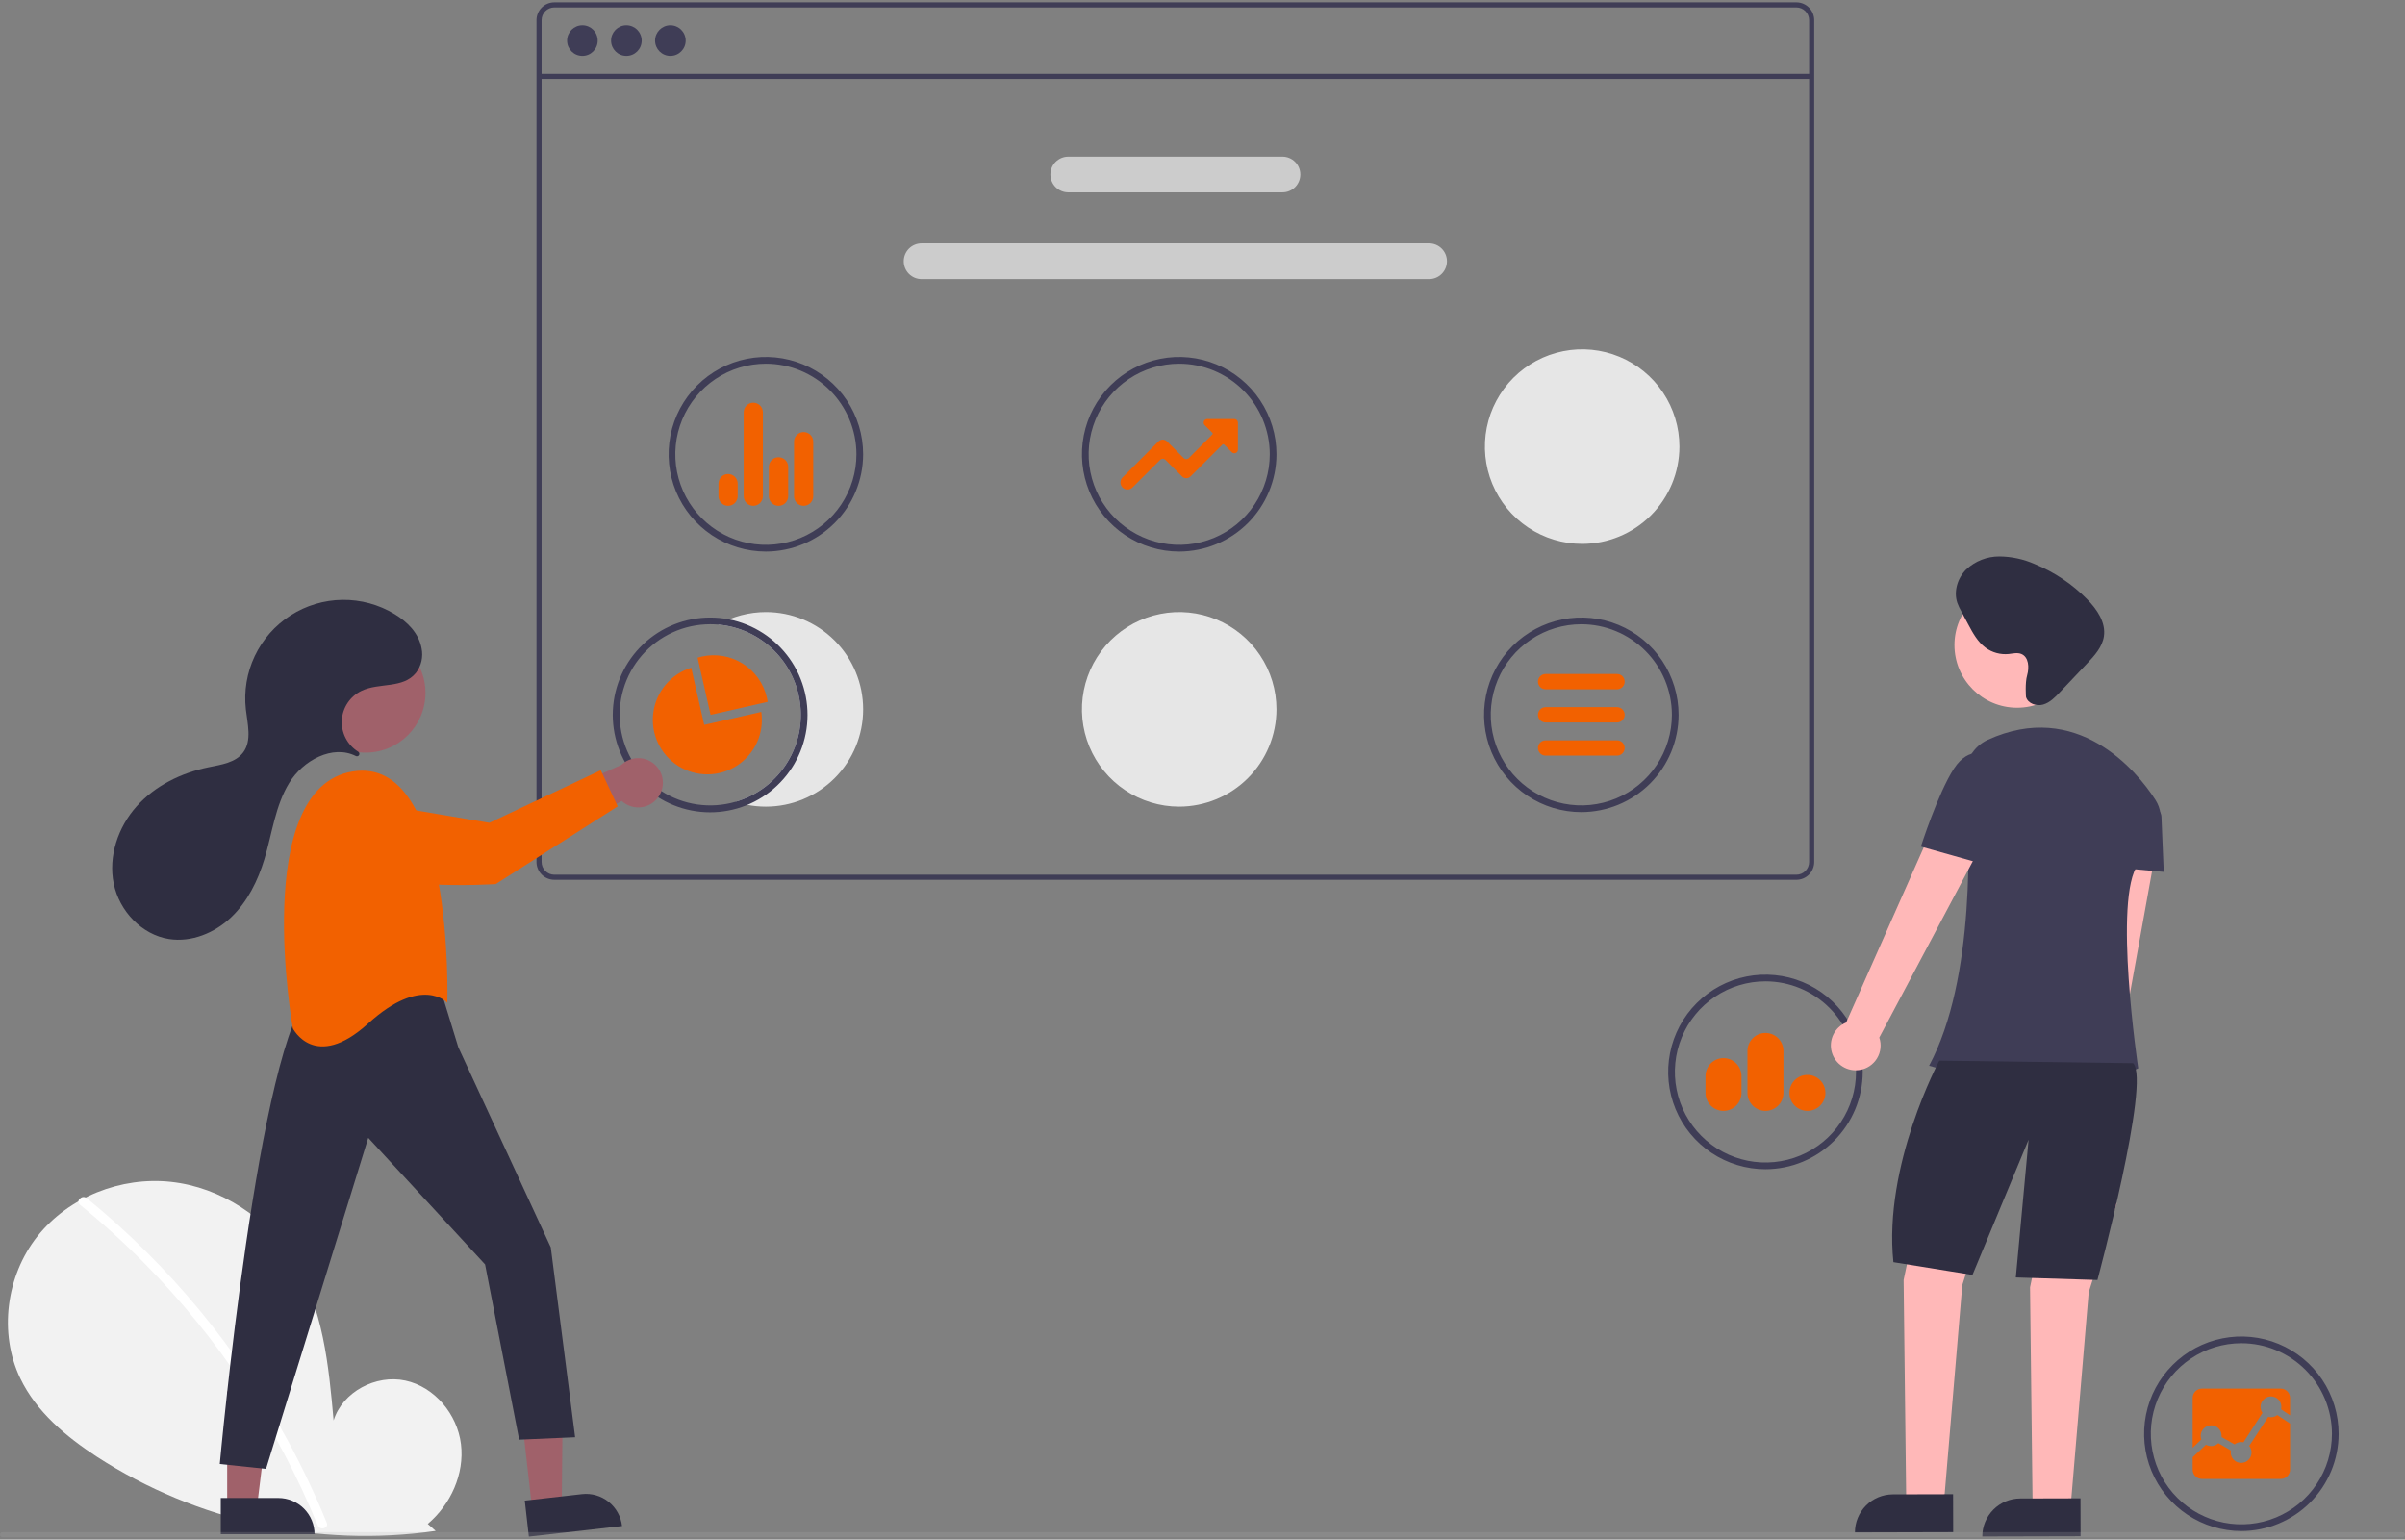 <svg width="517" height="331" viewBox="0 0 517 331" fill="none" xmlns="http://www.w3.org/2000/svg">
<rect x="0" y="0" width="517" height="331" fill="#808080" stroke="none"/>
<g clip-path="url(#clip0_3618_7708)">
<path d="M91.955 327.629C96.885 323.462 99.88 316.879 99.095 310.47C98.309 304.062 93.445 298.17 87.135 296.809C80.826 295.449 73.633 299.216 71.717 305.381C70.662 293.495 69.447 281.11 63.129 270.988C57.408 261.822 47.5 255.264 36.762 254.09C26.024 252.917 14.718 257.348 8.021 265.826C1.324 274.304 -0.316 286.63 4.374 296.363C7.83 303.533 14.196 308.87 20.865 313.211C42.418 327.121 68.267 332.778 93.658 329.14L91.955 327.629Z" fill="#F2F2F2"/>
<path d="M18.64 257.594C27.5 264.813 35.629 272.887 42.908 281.699C50.188 290.502 56.597 299.991 62.046 310.031C65.091 315.664 67.827 321.458 70.241 327.389C70.733 328.596 68.775 329.121 68.288 327.928C64.012 317.472 58.722 307.46 52.494 298.037C46.296 288.647 39.202 279.881 31.312 271.862C26.849 267.328 22.141 263.043 17.208 259.027C16.197 258.203 17.637 256.778 18.64 257.594Z" fill="white"/>
<path d="M386.164 0.5H119.166C118.148 0.501 117.173 0.906 116.453 1.626C115.734 2.345 115.329 3.321 115.328 4.339V185.314C115.329 186.331 115.734 187.307 116.453 188.027C117.173 188.746 118.148 189.151 119.166 189.152H386.164C387.181 189.151 388.157 188.746 388.876 188.027C389.596 187.307 390 186.331 390.001 185.314V4.339C390 3.321 389.596 2.345 388.876 1.626C388.157 0.906 387.181 0.501 386.164 0.5ZM388.905 185.314C388.905 186.041 388.616 186.738 388.102 187.252C387.588 187.766 386.891 188.055 386.164 188.056H119.166C118.439 188.055 117.742 187.766 117.228 187.252C116.714 186.738 116.425 186.041 116.425 185.314V4.339C116.425 3.612 116.714 2.914 117.228 2.4C117.742 1.886 118.439 1.597 119.166 1.597H386.164C386.891 1.597 387.588 1.886 388.102 2.4C388.616 2.914 388.905 3.612 388.905 4.339V185.314Z" fill="#3F3D56"/>
<path d="M389.452 15.877H115.875V16.974H389.452V15.877Z" fill="#3F3D56"/>
<path d="M125.196 12.016C127.012 12.016 128.485 10.543 128.485 8.726C128.485 6.909 127.012 5.436 125.196 5.436C123.379 5.436 121.906 6.909 121.906 8.726C121.906 10.543 123.379 12.016 125.196 12.016Z" fill="#3F3D56"/>
<path d="M134.653 12.016C136.47 12.016 137.942 10.543 137.942 8.726C137.942 6.909 136.47 5.436 134.653 5.436C132.836 5.436 131.363 6.909 131.363 8.726C131.363 10.543 132.836 12.016 134.653 12.016Z" fill="#3F3D56"/>
<path d="M144.11 12.016C145.927 12.016 147.399 10.543 147.399 8.726C147.399 6.909 145.927 5.436 144.11 5.436C142.293 5.436 140.82 6.909 140.82 8.726C140.82 10.543 142.293 12.016 144.11 12.016Z" fill="#3F3D56"/>
<path d="M275.692 41.356H229.639C228.621 41.356 227.645 40.952 226.925 40.232C226.205 39.512 225.801 38.536 225.801 37.518C225.801 36.499 226.205 35.523 226.925 34.803C227.645 34.083 228.621 33.679 229.639 33.679H275.692C276.709 33.679 277.686 34.083 278.405 34.803C279.125 35.523 279.529 36.499 279.529 37.518C279.529 38.536 279.125 39.512 278.405 40.232C277.686 40.952 276.709 41.356 275.692 41.356Z" fill="#CCCCCC"/>
<path d="M307.213 60.002H198.111C197.093 60.002 196.117 59.598 195.397 58.878C194.678 58.158 194.273 57.182 194.273 56.164C194.273 55.145 194.678 54.169 195.397 53.449C196.117 52.729 197.093 52.325 198.111 52.325H307.213C308.231 52.325 309.207 52.729 309.927 53.449C310.646 54.169 311.051 55.145 311.051 56.164C311.051 57.182 310.646 58.158 309.927 58.878C309.207 59.598 308.231 60.002 307.213 60.002Z" fill="#CCCCCC"/>
<path d="M339.936 174.593C335.801 174.593 331.758 173.366 328.32 171.068C324.881 168.769 322.202 165.503 320.619 161.681C319.036 157.859 318.622 153.654 319.429 149.597C320.236 145.54 322.227 141.813 325.151 138.888C328.076 135.963 331.801 133.971 335.857 133.164C339.913 132.357 344.117 132.771 347.938 134.354C351.759 135.937 355.024 138.618 357.322 142.058C359.619 145.497 360.846 149.541 360.846 153.677C360.839 159.222 358.634 164.539 354.715 168.46C350.795 172.381 345.48 174.586 339.936 174.593ZM339.936 134.205C336.086 134.205 332.322 135.347 329.121 137.486C325.92 139.626 323.425 142.667 321.951 146.225C320.478 149.784 320.092 153.699 320.843 157.476C321.595 161.254 323.449 164.723 326.171 167.447C328.894 170.17 332.362 172.025 336.139 172.776C339.915 173.527 343.829 173.142 347.386 171.668C350.943 170.194 353.984 167.698 356.123 164.496C358.262 161.294 359.404 157.529 359.404 153.677C359.398 148.515 357.345 143.565 353.695 139.915C350.046 136.264 345.098 134.21 339.936 134.205Z" fill="#3F3D56"/>
<path d="M164.64 118.577C160.504 118.577 156.462 117.35 153.023 115.052C149.585 112.754 146.905 109.487 145.322 105.666C143.74 101.844 143.325 97.638 144.132 93.581C144.939 89.524 146.93 85.797 149.855 82.873C152.779 79.948 156.504 77.956 160.56 77.148C164.616 76.341 168.821 76.756 172.641 78.339C176.462 79.922 179.727 82.602 182.025 86.042C184.322 89.481 185.549 93.525 185.549 97.662C185.542 103.207 183.338 108.523 179.418 112.444C175.498 116.365 170.183 118.571 164.64 118.577ZM164.64 78.189C160.789 78.189 157.026 79.331 153.824 81.471C150.623 83.611 148.128 86.652 146.654 90.21C145.181 93.768 144.795 97.683 145.547 101.461C146.298 105.238 148.152 108.708 150.874 111.431C153.597 114.154 157.066 116.009 160.842 116.76C164.618 117.512 168.532 117.126 172.089 115.652C175.646 114.178 178.687 111.682 180.826 108.48C182.965 105.278 184.107 101.513 184.107 97.662C184.101 92.499 182.048 87.549 178.398 83.899C174.749 80.248 169.801 78.195 164.64 78.189Z" fill="#3F3D56"/>
<path d="M172.76 108.749C172.212 108.749 171.687 108.532 171.3 108.145C170.912 107.758 170.694 107.233 170.693 106.685V94.95C170.694 94.403 170.911 93.879 171.298 93.492C171.685 93.105 172.209 92.887 172.756 92.887H172.76C173.307 92.887 173.831 93.105 174.218 93.492C174.604 93.879 174.822 94.403 174.823 94.95V106.685C174.822 107.232 174.604 107.757 174.218 108.144C173.831 108.531 173.307 108.748 172.76 108.749ZM167.374 108.749C167.101 108.752 166.83 108.7 166.576 108.598C166.323 108.495 166.093 108.344 165.898 108.152C165.704 107.961 165.549 107.732 165.443 107.48C165.337 107.229 165.282 106.958 165.281 106.685V100.364C165.282 99.817 165.499 99.292 165.886 98.906C166.273 98.519 166.797 98.301 167.344 98.301H167.374C167.921 98.301 168.445 98.519 168.832 98.906C169.218 99.292 169.436 99.817 169.436 100.364V106.685C169.436 107.232 169.218 107.757 168.832 108.144C168.445 108.531 167.921 108.748 167.374 108.749ZM161.936 108.749C161.388 108.749 160.863 108.532 160.475 108.145C160.088 107.758 159.87 107.233 159.869 106.685V88.638C159.87 88.091 160.087 87.566 160.474 87.179C160.861 86.793 161.385 86.575 161.932 86.574H161.936C162.482 86.575 163.007 86.793 163.393 87.179C163.78 87.566 163.998 88.091 163.998 88.638V106.685C163.998 107.232 163.78 107.757 163.393 108.144C163.007 108.531 162.482 108.748 161.936 108.749ZM156.518 108.749C156.247 108.749 155.978 108.696 155.728 108.592C155.477 108.488 155.249 108.336 155.057 108.145C154.866 107.953 154.714 107.725 154.61 107.474C154.506 107.224 154.453 106.955 154.453 106.684L154.455 103.973C154.456 103.426 154.673 102.901 155.06 102.514C155.447 102.128 155.972 101.91 156.519 101.911C157.066 101.911 157.591 102.129 157.977 102.516C158.364 102.903 158.581 103.428 158.581 103.975V106.685C158.58 107.232 158.363 107.757 157.976 108.144C157.589 108.531 157.065 108.748 156.518 108.749Z" fill="#F26100"/>
<path d="M481.827 329.166C477.692 329.166 473.649 327.939 470.211 325.641C466.772 323.342 464.092 320.076 462.51 316.254C460.927 312.432 460.513 308.227 461.32 304.17C462.127 300.113 464.118 296.386 467.042 293.461C469.966 290.536 473.692 288.544 477.748 287.737C481.804 286.93 486.008 287.344 489.829 288.927C493.649 290.51 496.915 293.191 499.212 296.631C501.51 300.07 502.736 304.114 502.736 308.25C502.73 313.795 500.525 319.112 496.605 323.033C492.685 326.954 487.371 329.159 481.827 329.166ZM481.827 288.778C477.977 288.778 474.213 289.92 471.012 292.059C467.81 294.199 465.315 297.24 463.842 300.798C462.368 304.357 461.983 308.272 462.734 312.049C463.485 315.827 465.339 319.296 468.062 322.02C470.784 324.743 474.253 326.598 478.029 327.349C481.806 328.1 485.72 327.715 489.277 326.241C492.834 324.767 495.874 322.271 498.013 319.069C500.152 315.867 501.294 312.102 501.294 308.25C501.288 303.088 499.236 298.138 495.586 294.488C491.936 290.837 486.988 288.783 481.827 288.778Z" fill="#3F3D56"/>
<path d="M487.588 304.621L483.512 310.855C483.839 311.253 484.017 311.753 484.015 312.268C484.014 312.862 483.778 313.432 483.357 313.852C482.937 314.272 482.367 314.508 481.773 314.508C481.178 314.508 480.609 314.272 480.188 313.852C479.768 313.432 479.531 312.862 479.53 312.268C479.531 312.123 479.544 311.979 479.569 311.837L476.878 310.27C476.531 310.606 476.084 310.821 475.604 310.881C475.124 310.942 474.638 310.845 474.218 310.606L471.355 313.288V315.962C471.357 316.491 471.567 316.998 471.94 317.372C472.314 317.746 472.82 317.958 473.349 317.96H490.296C490.825 317.958 491.332 317.747 491.706 317.372C492.08 316.998 492.291 316.491 492.293 315.962V306.046L489.555 304.224C489.28 304.438 488.96 304.585 488.618 304.654C488.277 304.723 487.924 304.711 487.588 304.621Z" fill="#F26100"/>
<path d="M475.324 306.429C475.919 306.429 476.49 306.665 476.91 307.086C477.331 307.507 477.567 308.077 477.567 308.672V308.961L480.374 310.532C480.774 310.204 481.276 310.024 481.794 310.024C481.958 310.025 482.121 310.043 482.281 310.076L486.366 303.751C486.162 303.464 486.028 303.133 485.976 302.785C485.924 302.437 485.955 302.081 486.067 301.747C486.178 301.413 486.367 301.111 486.617 300.863C486.868 300.616 487.173 300.432 487.508 300.325C487.843 300.218 488.199 300.192 488.546 300.249C488.894 300.306 489.223 300.444 489.507 300.652C489.79 300.859 490.021 301.132 490.18 301.446C490.339 301.76 490.421 302.107 490.421 302.459C490.42 302.637 490.4 302.815 490.36 302.988L492.293 304.28V300.538C492.291 300.009 492.08 299.502 491.706 299.128C491.332 298.754 490.825 298.543 490.296 298.541H473.348C472.82 298.543 472.314 298.754 471.94 299.128C471.567 299.503 471.357 300.01 471.355 300.538V311.256L473.224 309.465C473.099 309.126 473.058 308.762 473.104 308.404C473.149 308.046 473.281 307.705 473.487 307.409C473.694 307.113 473.969 306.871 474.288 306.704C474.608 306.537 474.964 306.45 475.324 306.45V306.429Z" fill="#F26100"/>
<path d="M253.491 118.577C249.356 118.577 245.313 117.35 241.875 115.052C238.436 112.754 235.756 109.487 234.174 105.666C232.591 101.844 232.177 97.638 232.984 93.581C233.791 89.524 235.782 85.797 238.706 82.873C241.63 79.948 245.356 77.956 249.412 77.148C253.468 76.341 257.672 76.756 261.493 78.339C265.313 79.922 268.579 82.602 270.876 86.042C273.174 89.481 274.4 93.525 274.4 97.662C274.394 103.207 272.189 108.523 268.269 112.444C264.349 116.365 259.035 118.571 253.491 118.577ZM253.491 78.189C249.641 78.189 245.877 79.331 242.676 81.471C239.474 83.611 236.979 86.652 235.506 90.21C234.032 93.768 233.647 97.683 234.398 101.461C235.149 105.238 237.003 108.708 239.726 111.431C242.448 114.154 245.917 116.009 249.693 116.76C253.47 117.512 257.384 117.126 260.941 115.652C264.498 114.178 267.538 111.682 269.677 108.48C271.817 105.278 272.958 101.513 272.958 97.662C272.952 92.499 270.9 87.549 267.25 83.899C263.601 80.248 258.652 78.195 253.491 78.189Z" fill="#3F3D56"/>
<path d="M242.383 105.243C242.083 105.243 241.789 105.154 241.539 104.987C241.289 104.82 241.095 104.583 240.979 104.305C240.864 104.028 240.834 103.722 240.892 103.427C240.95 103.132 241.095 102.861 241.307 102.649L249.033 94.899C249.153 94.778 249.296 94.681 249.454 94.616C249.611 94.55 249.781 94.517 249.951 94.517H249.952C250.123 94.517 250.292 94.55 250.449 94.615C250.607 94.681 250.75 94.777 250.87 94.898L254.453 98.482C254.525 98.554 254.611 98.612 254.706 98.651C254.8 98.69 254.902 98.71 255.004 98.71C255.107 98.71 255.208 98.69 255.303 98.651C255.398 98.612 255.483 98.554 255.556 98.481L260.614 93.413C260.638 93.389 260.657 93.36 260.671 93.329C260.684 93.297 260.69 93.263 260.69 93.229C260.69 93.195 260.683 93.161 260.67 93.13C260.657 93.098 260.638 93.07 260.614 93.045L258.977 91.411C258.868 91.302 258.794 91.163 258.763 91.012C258.733 90.861 258.749 90.704 258.808 90.561C258.866 90.419 258.966 90.297 259.094 90.212C259.223 90.126 259.373 90.08 259.527 90.08H265.341C265.548 90.08 265.746 90.162 265.892 90.309C266.038 90.455 266.12 90.653 266.12 90.859V96.671C266.12 96.825 266.074 96.976 265.989 97.104C265.903 97.232 265.782 97.332 265.639 97.391C265.497 97.45 265.34 97.466 265.189 97.436C265.038 97.405 264.899 97.331 264.79 97.222L263.151 95.582C263.127 95.558 263.098 95.539 263.067 95.526C263.035 95.513 263.001 95.506 262.967 95.506C262.933 95.506 262.899 95.513 262.868 95.526C262.836 95.539 262.808 95.558 262.784 95.582L255.933 102.43C255.813 102.551 255.67 102.647 255.512 102.712C255.355 102.777 255.186 102.811 255.015 102.81C254.845 102.811 254.676 102.777 254.518 102.712C254.361 102.647 254.218 102.551 254.097 102.43L250.512 98.844C250.364 98.702 250.167 98.623 249.961 98.623C249.756 98.623 249.559 98.702 249.411 98.844L243.458 104.798C243.318 104.939 243.15 105.052 242.966 105.128C242.781 105.205 242.583 105.244 242.383 105.243Z" fill="#F26100"/>
<path d="M253.491 173.418C249.356 173.418 245.313 172.191 241.875 169.893C238.436 167.595 235.756 164.328 234.174 160.506C232.591 156.685 232.177 152.479 232.984 148.422C233.791 144.365 235.782 140.638 238.706 137.713C241.63 134.788 245.356 132.796 249.412 131.989C253.468 131.182 257.672 131.596 261.493 133.179C265.313 134.762 268.579 137.443 270.876 140.883C273.174 144.322 274.4 148.366 274.4 152.503C274.394 158.048 272.189 163.364 268.269 167.285C264.349 171.206 259.035 173.411 253.491 173.418Z" fill="#E6E6E6"/>
<path d="M340.116 116.931C335.981 116.931 331.938 115.705 328.5 113.407C325.061 111.108 322.381 107.842 320.799 104.02C319.216 100.198 318.802 95.993 319.609 91.936C320.416 87.879 322.407 84.152 325.331 81.227C328.255 78.302 331.981 76.31 336.037 75.503C340.093 74.696 344.297 75.11 348.118 76.693C351.938 78.276 355.204 80.957 357.501 84.396C359.799 87.836 361.025 91.88 361.025 96.016C361.019 101.561 358.814 106.878 354.894 110.799C350.974 114.72 345.66 116.925 340.116 116.931Z" fill="#E6E6E6"/>
<path d="M164.641 131.587C161.052 131.592 157.524 132.517 154.395 134.274C158.917 134.674 163.158 136.642 166.384 139.839C169.61 143.035 171.618 147.259 172.06 151.779C172.502 156.299 171.351 160.832 168.806 164.593C166.261 168.355 162.482 171.108 158.123 172.378C158.939 172.648 159.773 172.866 160.617 173.03C161.943 173.291 163.29 173.421 164.641 173.419C170.187 173.419 175.506 171.216 179.427 167.293C183.349 163.371 185.552 158.051 185.552 152.503C185.552 146.956 183.349 141.636 179.427 137.713C175.506 133.791 170.187 131.587 164.641 131.587Z" fill="#E6E6E6"/>
<path d="M156.705 133.155C155.38 132.89 154.032 132.757 152.68 132.76C147.304 132.755 142.132 134.819 138.235 138.524C134.339 142.23 132.018 147.293 131.752 152.664C131.487 158.036 133.297 163.303 136.809 167.375C140.321 171.447 145.265 174.012 150.615 174.537C155.966 175.062 161.313 173.507 165.549 170.195C169.785 166.883 172.585 162.068 173.368 156.748C174.151 151.427 172.857 146.009 169.755 141.617C166.652 137.225 161.98 134.195 156.705 133.155ZM158.119 172.377C155.441 173.156 152.628 173.351 149.868 172.948C147.109 172.545 144.468 171.553 142.125 170.041C139.781 168.528 137.79 166.53 136.286 164.181C134.782 161.832 133.8 159.187 133.407 156.425C133.013 153.664 133.218 150.85 134.006 148.174C134.794 145.498 136.148 143.023 137.975 140.915C139.803 138.808 142.061 137.118 144.598 135.96C147.135 134.802 149.892 134.203 152.68 134.203C153.256 134.203 153.826 134.23 154.391 134.274C158.914 134.674 163.155 136.642 166.381 139.838C169.606 143.035 171.614 147.258 172.056 151.779C172.499 156.299 171.348 160.832 168.803 164.593C166.258 168.354 162.479 171.108 158.119 172.377Z" fill="#3F3D56"/>
<path d="M164.857 149.995C164.166 146.965 162.301 144.333 159.672 142.677C157.043 141.021 153.864 140.476 150.834 141.163C150.537 141.23 150.231 141.313 149.961 141.396L152.755 153.679L165.034 150.889C164.982 150.603 164.925 150.291 164.857 149.995Z" fill="#F26100"/>
<path d="M163.667 153.045L151.383 155.835L148.594 143.553C146.452 144.216 144.545 145.479 143.099 147.193C141.654 148.907 140.729 150.999 140.436 153.223C140.143 155.446 140.494 157.707 141.446 159.737C142.399 161.767 143.913 163.481 145.81 164.677C147.707 165.872 149.907 166.498 152.149 166.481C154.39 166.464 156.58 165.804 158.459 164.58C160.337 163.356 161.825 161.618 162.746 159.574C163.667 157.529 163.983 155.264 163.656 153.045H163.667Z" fill="#F26100"/>
<path d="M379.519 251.37C375.383 251.37 371.341 250.143 367.902 247.845C364.464 245.547 361.784 242.28 360.201 238.459C358.618 234.637 358.204 230.432 359.011 226.374C359.818 222.317 361.809 218.59 364.734 215.665C367.658 212.74 371.383 210.748 375.439 209.941C379.495 209.134 383.699 209.549 387.52 211.132C391.341 212.715 394.606 215.395 396.904 218.835C399.201 222.274 400.428 226.318 400.428 230.455C400.421 236 398.216 241.316 394.297 245.237C390.377 249.158 385.062 251.364 379.519 251.37ZM379.519 210.982C375.668 210.982 371.905 212.124 368.703 214.264C365.502 216.403 363.007 219.445 361.533 223.003C360.06 226.561 359.674 230.476 360.425 234.254C361.177 238.031 363.031 241.501 365.753 244.224C368.476 246.947 371.944 248.802 375.721 249.553C379.497 250.305 383.411 249.919 386.968 248.445C390.525 246.971 393.566 244.475 395.705 241.273C397.844 238.071 398.986 234.306 398.986 230.455C398.98 225.292 396.927 220.342 393.277 216.692C389.628 213.041 384.68 210.988 379.519 210.982Z" fill="#3F3D56"/>
<path d="M388.54 238.835C387.775 238.836 387.026 238.609 386.39 238.184C385.753 237.759 385.257 237.155 384.963 236.448C384.67 235.741 384.593 234.963 384.742 234.212C384.89 233.461 385.259 232.771 385.799 232.229C386.34 231.688 387.029 231.319 387.78 231.169C388.53 231.019 389.309 231.095 390.016 231.388C390.723 231.68 391.328 232.176 391.753 232.812C392.179 233.448 392.406 234.196 392.407 234.962C392.407 235.988 392 236.973 391.275 237.699C390.55 238.425 389.566 238.834 388.54 238.835ZM379.518 238.835C378.493 238.834 377.51 238.426 376.785 237.701C376.06 236.976 375.652 235.993 375.651 234.967V225.943C375.652 224.917 376.06 223.935 376.785 223.21C377.51 222.486 378.493 222.079 379.518 222.079C380.543 222.079 381.526 222.486 382.251 223.21C382.976 223.935 383.384 224.917 383.385 225.943V234.967C383.384 235.993 382.976 236.976 382.251 237.701C381.526 238.426 380.543 238.834 379.518 238.835ZM370.498 238.835C369.473 238.834 368.489 238.426 367.764 237.7C367.038 236.975 366.63 235.991 366.629 234.964V231.359C366.629 230.332 367.037 229.348 367.762 228.622C368.488 227.896 369.472 227.488 370.498 227.488C371.525 227.488 372.509 227.896 373.235 228.622C373.96 229.348 374.368 230.332 374.368 231.359V234.964C374.367 235.991 373.959 236.975 373.233 237.7C372.508 238.426 371.524 238.834 370.498 238.835Z" fill="#F26100"/>
<path d="M114.383 324.29L120.757 323.566L121 298.633L111.594 299.701L114.383 324.29Z" fill="#A0616A"/>
<path d="M133.719 328.09L113.689 330.364L112.811 322.623L125.102 321.228C127.154 320.995 129.215 321.587 130.831 322.874C132.447 324.161 133.486 326.037 133.719 328.09Z" fill="#2F2E41"/>
<path d="M48.837 323.891L55.251 323.891L58.302 299.144L48.836 299.144L48.837 323.891Z" fill="#A0616A"/>
<path d="M67.621 329.848L47.463 329.849L47.462 322.058L59.832 322.058C61.898 322.057 63.879 322.878 65.34 324.339C66.8 325.8 67.621 327.782 67.621 329.848Z" fill="#2F2E41"/>
<path d="M94.859 213.225L98.521 225.14L118.402 268.174L123.634 308.993L111.601 309.516L104.276 271.837L79.164 244.624L57.19 315.796L47.25 314.75C47.25 314.75 55.621 222.644 67.131 213.225C67.131 213.225 85.965 204.328 94.859 213.225Z" fill="#2F2E41"/>
<path d="M78.611 161.81C85.708 161.81 91.461 156.055 91.461 148.956C91.461 141.858 85.708 136.103 78.611 136.103C71.515 136.103 65.762 141.858 65.762 148.956C65.762 156.055 71.515 161.81 78.611 161.81Z" fill="#A0616A"/>
<path d="M96.164 215.58C96.164 215.58 97.734 162.201 75.76 165.864C53.787 169.527 62.942 221.075 62.942 221.075C62.942 221.075 67.651 230.495 79.161 220.028C90.671 209.562 96.164 215.58 96.164 215.58Z" fill="#F26100"/>
<path d="M141.656 171.149C141.243 171.799 140.694 172.35 140.045 172.763C139.397 173.177 138.666 173.444 137.903 173.544C137.141 173.645 136.365 173.577 135.632 173.345C134.898 173.113 134.225 172.724 133.658 172.204L117.199 181.074L118.061 171.394L133.558 164.455C134.495 163.561 135.727 163.041 137.022 162.995C138.316 162.949 139.582 163.379 140.58 164.204C141.578 165.03 142.239 166.192 142.437 167.472C142.635 168.752 142.358 170.061 141.656 171.149Z" fill="#A0616A"/>
<path d="M78.491 172.381L105.208 176.898L129.15 165.593L132.785 173.368L106.575 190.067C106.575 190.067 78.827 191.951 72.412 184.632C70.006 181.887 69.731 179.389 70.327 177.338C70.849 175.658 71.967 174.226 73.471 173.313C74.974 172.4 76.76 172.069 78.491 172.381Z" fill="#F26100"/>
<path d="M77.085 162.462C77.147 162.407 77.194 162.339 77.225 162.262C77.255 162.185 77.267 162.103 77.26 162.021C77.252 161.939 77.226 161.859 77.183 161.789C77.139 161.719 77.08 161.66 77.01 161.616C75.869 160.91 74.939 159.908 74.319 158.718C73.698 157.527 73.41 156.192 73.483 154.851C73.557 153.511 73.99 152.215 74.737 151.1C75.485 149.984 76.519 149.091 77.73 148.514C81.508 146.712 86.627 148.114 89.42 144.651C89.988 143.911 90.39 143.056 90.598 142.146C90.805 141.236 90.815 140.292 90.625 139.378C90.022 136.108 87.564 133.679 84.812 132.015C81.431 129.97 77.545 128.914 73.595 128.965C69.644 129.017 65.787 130.174 62.46 132.305C59.133 134.437 56.47 137.458 54.772 141.027C53.074 144.595 52.409 148.568 52.852 152.495C53.207 155.642 54.178 159.171 52.307 161.727C50.66 163.975 47.552 164.397 44.822 164.956C38.966 166.155 33.317 168.92 29.343 173.386C25.369 177.852 23.249 184.118 24.447 189.976C25.645 195.834 30.452 200.982 36.36 201.89C41.169 202.629 46.134 200.586 49.666 197.238C53.197 193.89 55.429 189.37 56.837 184.711C58.508 179.182 59.167 173.224 62.184 168.299C65.137 163.479 71.499 160.024 76.485 162.534C76.581 162.584 76.689 162.604 76.796 162.591C76.903 162.578 77.004 162.534 77.085 162.462Z" fill="#2F2E41"/>
<path d="M449.46 257.603C450.155 257.256 450.766 256.762 451.25 256.154C451.733 255.546 452.078 254.84 452.259 254.084C452.44 253.328 452.454 252.542 452.298 251.781C452.143 251.02 451.822 250.302 451.36 249.678L463.74 181.141L452.187 180.988L443.589 248.763C442.593 249.61 441.942 250.793 441.759 252.089C441.577 253.384 441.876 254.701 442.599 255.791C443.323 256.881 444.421 257.667 445.685 258.001C446.95 258.335 448.293 258.193 449.46 257.603Z" fill="#FFB8B8"/>
<path d="M413.605 254.353L409.219 275.193L409.767 321.807H417.991L421.829 276.289L427.859 257.095L413.605 254.353Z" fill="#FFB8B8"/>
<path d="M440.781 255.917L436.395 276.756L436.943 323.371H445.167L449.004 277.853L455.035 258.659L440.781 255.917Z" fill="#FFB8B8"/>
<path d="M406.892 321.277L419.855 321.245L419.875 329.409L398.751 329.462C398.748 328.39 398.957 327.328 399.364 326.336C399.772 325.345 400.371 324.443 401.127 323.683C401.883 322.923 402.781 322.319 403.77 321.907C404.76 321.494 405.82 321.28 406.892 321.277Z" fill="#2F2E41"/>
<path d="M434.275 322.159L447.238 322.126L447.258 330.291L426.134 330.344C426.131 329.271 426.34 328.209 426.747 327.218C427.155 326.226 427.754 325.325 428.51 324.565C429.266 323.805 430.164 323.201 431.153 322.788C432.142 322.376 433.203 322.162 434.275 322.159Z" fill="#2F2E41"/>
<path d="M433.614 152.154C441.051 152.154 447.08 146.123 447.08 138.684C447.08 131.245 441.051 125.215 433.614 125.215C426.177 125.215 420.148 131.245 420.148 138.684C420.148 146.123 426.177 152.154 433.614 152.154Z" fill="#FFB8B8"/>
<path d="M463.372 171.999C459.275 165.569 446.412 150.319 427.271 159.072C425.763 159.77 424.505 160.913 423.665 162.347C422.825 163.781 422.445 165.438 422.574 167.095C423.5 179.324 424.669 210.482 414.699 229.126C414.699 229.126 443.756 237.901 459.656 229.675C459.656 229.675 454.173 192.931 459.656 185.802C461.484 183.524 462.964 180.987 464.049 178.274C464.43 177.247 464.567 176.146 464.449 175.057C464.332 173.968 463.963 172.921 463.372 171.999Z" fill="#3F3D56"/>
<path d="M458.012 171.543L463.393 173.786C463.751 173.935 464.059 174.184 464.281 174.502C464.503 174.82 464.629 175.196 464.645 175.583L465.14 187.447L453.078 186.35L458.012 171.543Z" fill="#3F3D56"/>
<path d="M416.893 228.029C416.893 228.029 404.831 250.514 407.024 271.354L424.02 274.096L436.082 245.03L433.34 274.644L450.884 275.192C450.884 275.192 462.398 232.417 458.56 228.578L416.893 228.029Z" fill="#2F2E41"/>
<path d="M399.762 230.036C400.53 229.919 401.262 229.634 401.908 229.203C402.554 228.772 403.098 228.204 403.501 227.54C403.904 226.875 404.156 226.131 404.24 225.359C404.324 224.586 404.238 223.805 403.988 223.069L428.455 176.932L417.499 173.261L396.867 219.827C395.66 220.33 394.679 221.258 394.11 222.436C393.541 223.614 393.424 224.959 393.781 226.218C394.138 227.476 394.944 228.56 396.046 229.264C397.148 229.968 398.47 230.242 399.762 230.036Z" fill="#FFB8B8"/>
<path d="M431.795 164.442L427.263 162.414C427.263 162.414 423.421 160.031 420.015 165.274C416.609 170.517 412.93 182.007 412.93 182.007L427.716 186.169L431.795 164.442Z" fill="#3F3D56"/>
<path d="M435.773 145.169C436.256 143.49 436.117 141.217 434.489 140.582C433.641 140.251 432.695 140.512 431.79 140.605C430.018 140.779 428.244 140.291 426.811 139.234C425.128 137.983 424.088 136.069 423.101 134.218L421.607 131.418C421.275 130.834 420.991 130.224 420.76 129.594C419.929 127.122 420.831 124.26 422.678 122.42C424.609 120.623 427.149 119.627 429.785 119.632C432.401 119.651 434.985 120.205 437.379 121.26C441.634 122.995 445.488 125.584 448.702 128.869C450.803 131.019 452.716 133.819 452.277 136.793C451.935 139.108 450.248 140.962 448.639 142.661L442.803 148.823C441.77 149.915 440.665 151.051 439.222 151.47C437.779 151.89 435.92 151.273 435.526 149.823C435.526 149.823 435.289 146.848 435.773 145.169Z" fill="#2F2E41"/>
<path opacity="0.2" d="M516.452 330.5H0.548C0.403 330.5 0.263 330.442 0.161 330.339C0.058 330.236 0 330.097 0 329.951C0 329.806 0.058 329.667 0.161 329.564C0.263 329.461 0.403 329.403 0.548 329.403H516.452C516.597 329.403 516.737 329.461 516.839 329.564C516.942 329.667 517 329.806 517 329.951C517 330.097 516.942 330.236 516.839 330.339C516.737 330.442 516.597 330.5 516.452 330.5Z" fill="#B3B3B3"/>
<path d="M347.609 162.452H332.258C331.822 162.452 331.403 162.279 331.095 161.97C330.787 161.662 330.613 161.243 330.613 160.807C330.613 160.371 330.787 159.952 331.095 159.644C331.403 159.335 331.822 159.162 332.258 159.162H347.609C348.045 159.162 348.464 159.335 348.772 159.644C349.081 159.952 349.254 160.371 349.254 160.807C349.254 161.243 349.081 161.662 348.772 161.97C348.464 162.279 348.045 162.452 347.609 162.452Z" fill="#F26100"/>
<path d="M347.609 155.323H332.258C331.822 155.323 331.403 155.149 331.095 154.841C330.787 154.532 330.613 154.114 330.613 153.677C330.613 153.241 330.787 152.823 331.095 152.514C331.403 152.206 331.822 152.032 332.258 152.032H347.609C348.045 152.032 348.464 152.206 348.772 152.514C349.081 152.823 349.254 153.241 349.254 153.677C349.254 154.114 349.081 154.532 348.772 154.841C348.464 155.149 348.045 155.323 347.609 155.323Z" fill="#F26100"/>
<path d="M347.609 148.193H332.258C331.822 148.193 331.403 148.02 331.095 147.711C330.787 147.403 330.613 146.984 330.613 146.548C330.613 146.112 330.787 145.693 331.095 145.385C331.403 145.076 331.822 144.903 332.258 144.903H347.609C348.045 144.903 348.464 145.076 348.772 145.385C349.081 145.693 349.254 146.112 349.254 146.548C349.254 146.984 349.081 147.403 348.772 147.711C348.464 148.02 348.045 148.193 347.609 148.193Z" fill="#F26100"/>
</g>
<defs>
<clipPath id="clip0_3618_7708">
<rect width="517" height="330" fill="white" transform="translate(0 0.5)"/>
</clipPath>
</defs>
</svg>

